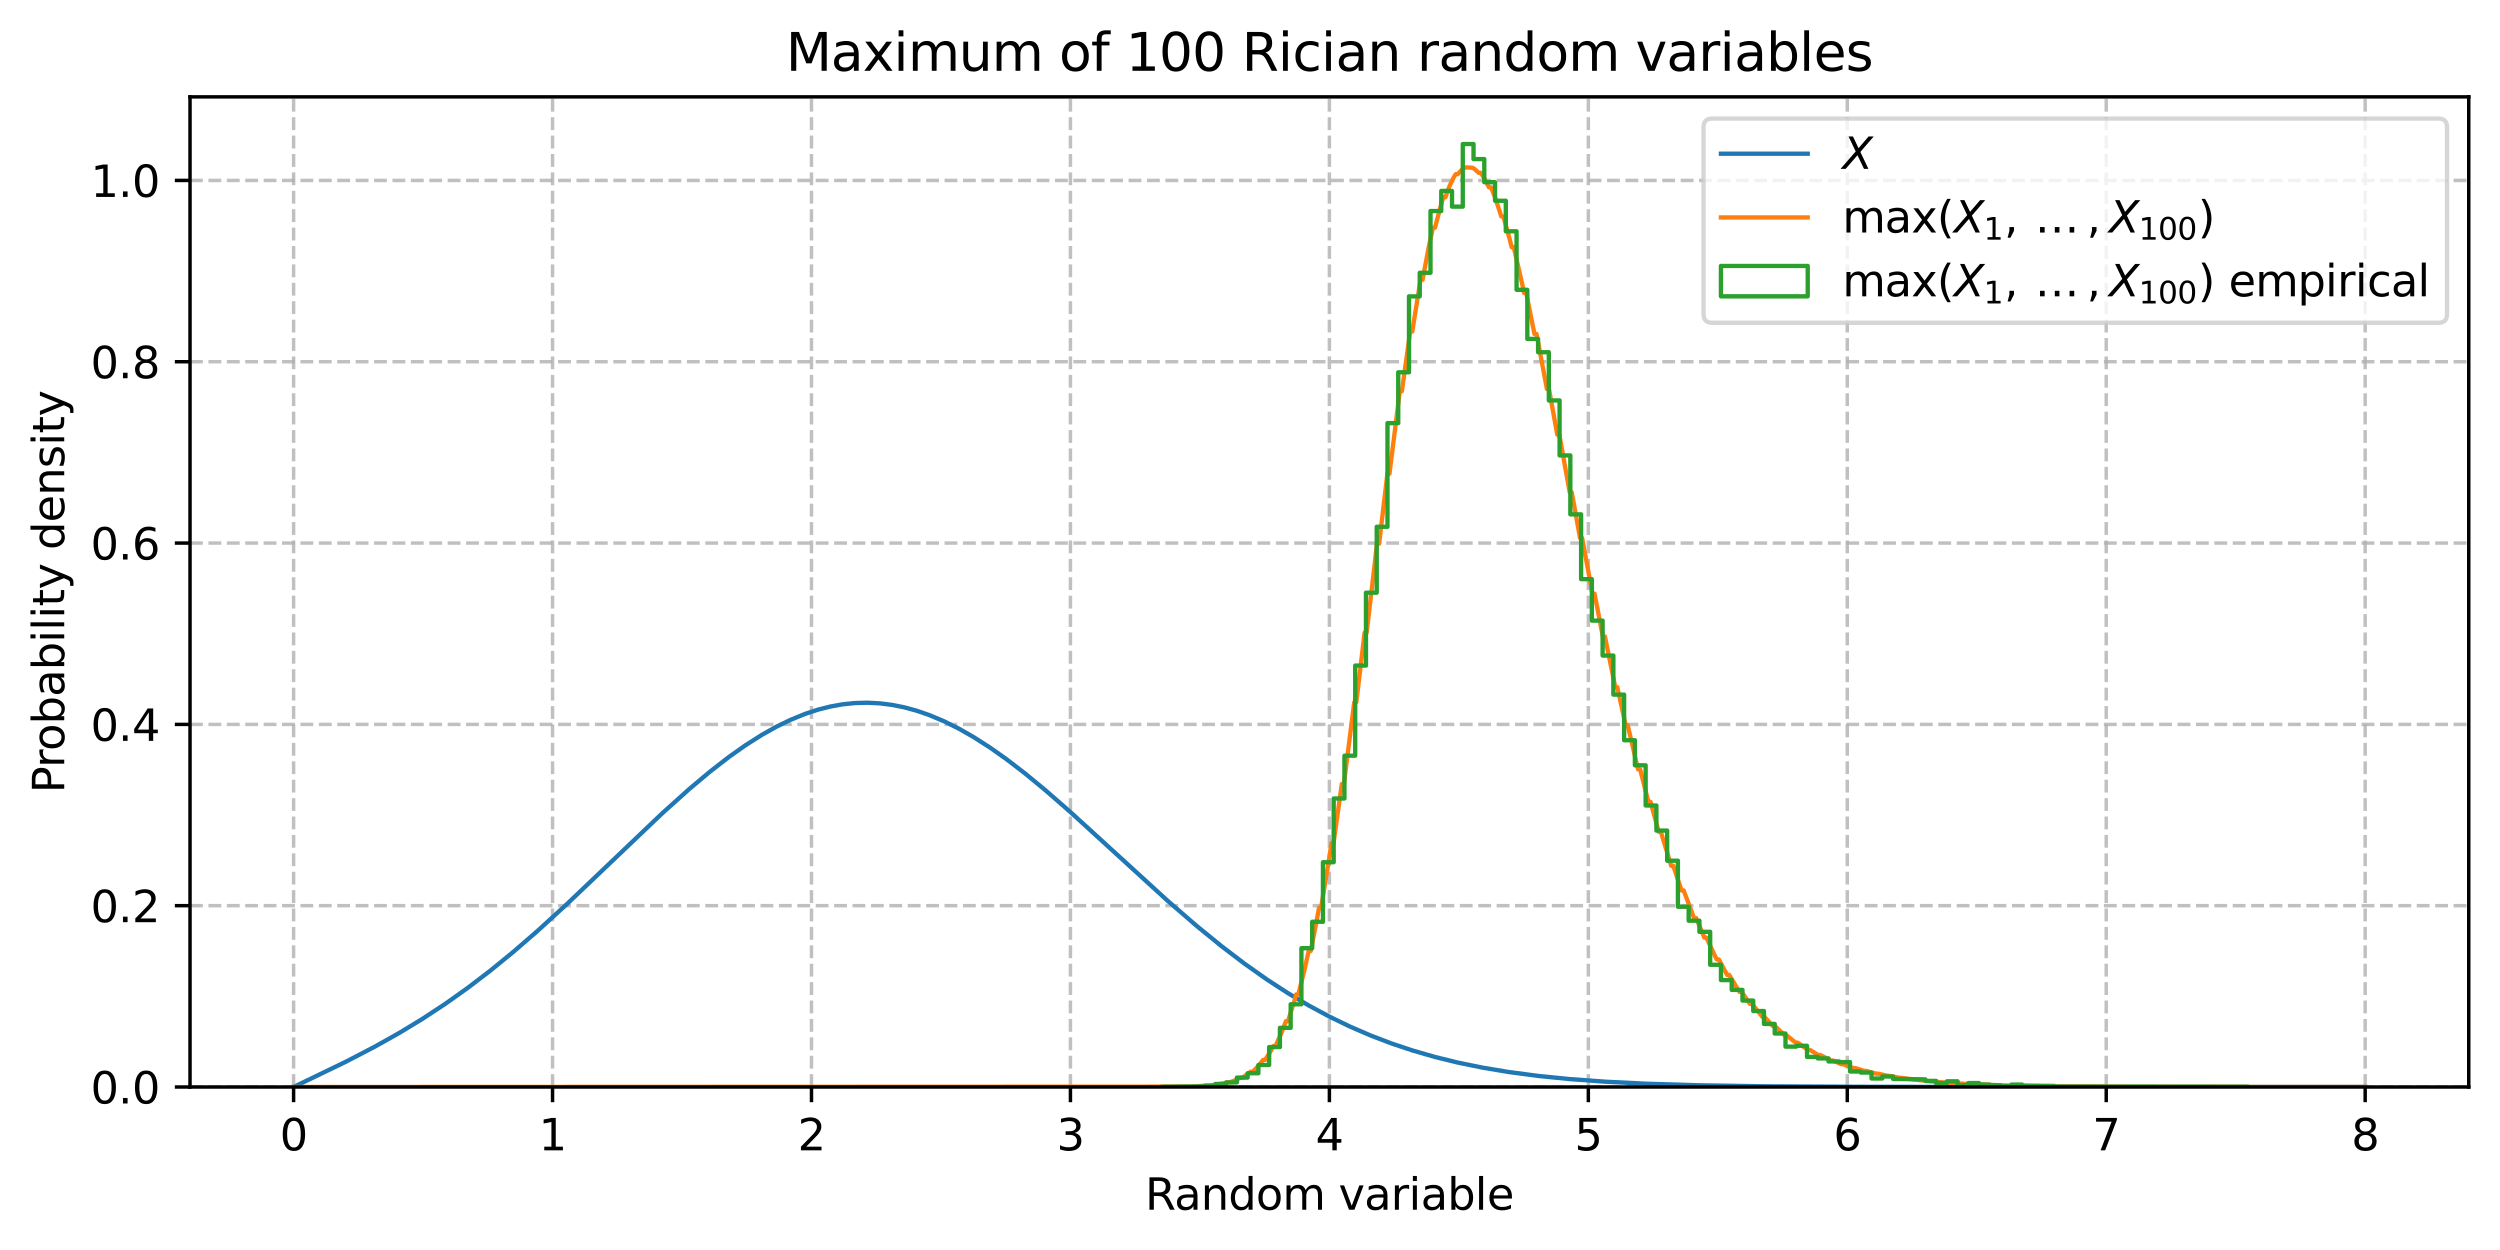 <?xml version="1.0" encoding="utf-8" standalone="no"?>
<!DOCTYPE svg PUBLIC "-//W3C//DTD SVG 1.1//EN"
  "http://www.w3.org/Graphics/SVG/1.1/DTD/svg11.dtd">
<svg xmlns:xlink="http://www.w3.org/1999/xlink" width="576pt" height="288pt" viewBox="0 0 576 288" xmlns="http://www.w3.org/2000/svg" version="1.1">
 <defs>
  <style type="text/css">*{stroke-linejoin: round; stroke-linecap: butt}</style>
 </defs>
 <g id="figure_1">
  <g id="patch_1">
   <path d="M 0 288 
L 576 288 
L 576 0 
L 0 0 
z
" style="fill: #ffffff"/>
  </g>
  <g id="axes_1">
   <g id="patch_2">
    <path d="M 43.781 250.444 
L 568.8 250.444 
L 568.8 22.318 
L 43.781 22.318 
z
" style="fill: #ffffff"/>
   </g>
   <g id="matplotlib.axis_1">
    <g id="xtick_1">
     <g id="line2d_1">
      <path d="M 67.646 250.444 
L 67.646 22.318 
" clip-path="url(#p1d62e2584b)" style="fill: none; stroke-dasharray: 2.96,1.28; stroke-dashoffset: 0; stroke: #b0b0b0; stroke-opacity: 0.8; stroke-width: 0.8"/>
     </g>
     <g id="line2d_2">
      <defs>
       <path id="m7db482b4e0" d="M 0 0 
L 0 3.5 
" style="stroke: #000000; stroke-width: 0.8"/>
      </defs>
      <g>
       <use xlink:href="#m7db482b4e0" x="67.646" y="250.444" style="stroke: #000000; stroke-width: 0.8"/>
      </g>
     </g>
     <g id="text_1">
      <!-- 0 -->
      <g transform="translate(64.464 265.042) scale(0.1 -0.1)">
       <defs>
        <path id="DejaVuSans-30" d="M 2034 4250 
Q 1547 4250 1301 3770 
Q 1056 3291 1056 2328 
Q 1056 1369 1301 889 
Q 1547 409 2034 409 
Q 2525 409 2770 889 
Q 3016 1369 3016 2328 
Q 3016 3291 2770 3770 
Q 2525 4250 2034 4250 
z
M 2034 4750 
Q 2819 4750 3233 4129 
Q 3647 3509 3647 2328 
Q 3647 1150 3233 529 
Q 2819 -91 2034 -91 
Q 1250 -91 836 529 
Q 422 1150 422 2328 
Q 422 3509 836 4129 
Q 1250 4750 2034 4750 
z
" transform="scale(0.016)"/>
       </defs>
       <use xlink:href="#DejaVuSans-30"/>
      </g>
     </g>
    </g>
    <g id="xtick_2">
     <g id="line2d_3">
      <path d="M 127.307 250.444 
L 127.307 22.318 
" clip-path="url(#p1d62e2584b)" style="fill: none; stroke-dasharray: 2.96,1.28; stroke-dashoffset: 0; stroke: #b0b0b0; stroke-opacity: 0.8; stroke-width: 0.8"/>
     </g>
     <g id="line2d_4">
      <g>
       <use xlink:href="#m7db482b4e0" x="127.307" y="250.444" style="stroke: #000000; stroke-width: 0.8"/>
      </g>
     </g>
     <g id="text_2">
      <!-- 1 -->
      <g transform="translate(124.126 265.042) scale(0.1 -0.1)">
       <defs>
        <path id="DejaVuSans-31" d="M 794 531 
L 1825 531 
L 1825 4091 
L 703 3866 
L 703 4441 
L 1819 4666 
L 2450 4666 
L 2450 531 
L 3481 531 
L 3481 0 
L 794 0 
L 794 531 
z
" transform="scale(0.016)"/>
       </defs>
       <use xlink:href="#DejaVuSans-31"/>
      </g>
     </g>
    </g>
    <g id="xtick_3">
     <g id="line2d_5">
      <path d="M 186.968 250.444 
L 186.968 22.318 
" clip-path="url(#p1d62e2584b)" style="fill: none; stroke-dasharray: 2.96,1.28; stroke-dashoffset: 0; stroke: #b0b0b0; stroke-opacity: 0.8; stroke-width: 0.8"/>
     </g>
     <g id="line2d_6">
      <g>
       <use xlink:href="#m7db482b4e0" x="186.968" y="250.444" style="stroke: #000000; stroke-width: 0.8"/>
      </g>
     </g>
     <g id="text_3">
      <!-- 2 -->
      <g transform="translate(183.787 265.042) scale(0.1 -0.1)">
       <defs>
        <path id="DejaVuSans-32" d="M 1228 531 
L 3431 531 
L 3431 0 
L 469 0 
L 469 531 
Q 828 903 1448 1529 
Q 2069 2156 2228 2338 
Q 2531 2678 2651 2914 
Q 2772 3150 2772 3378 
Q 2772 3750 2511 3984 
Q 2250 4219 1831 4219 
Q 1534 4219 1204 4116 
Q 875 4013 500 3803 
L 500 4441 
Q 881 4594 1212 4672 
Q 1544 4750 1819 4750 
Q 2544 4750 2975 4387 
Q 3406 4025 3406 3419 
Q 3406 3131 3298 2873 
Q 3191 2616 2906 2266 
Q 2828 2175 2409 1742 
Q 1991 1309 1228 531 
z
" transform="scale(0.016)"/>
       </defs>
       <use xlink:href="#DejaVuSans-32"/>
      </g>
     </g>
    </g>
    <g id="xtick_4">
     <g id="line2d_7">
      <path d="M 246.629 250.444 
L 246.629 22.318 
" clip-path="url(#p1d62e2584b)" style="fill: none; stroke-dasharray: 2.96,1.28; stroke-dashoffset: 0; stroke: #b0b0b0; stroke-opacity: 0.8; stroke-width: 0.8"/>
     </g>
     <g id="line2d_8">
      <g>
       <use xlink:href="#m7db482b4e0" x="246.629" y="250.444" style="stroke: #000000; stroke-width: 0.8"/>
      </g>
     </g>
     <g id="text_4">
      <!-- 3 -->
      <g transform="translate(243.448 265.042) scale(0.1 -0.1)">
       <defs>
        <path id="DejaVuSans-33" d="M 2597 2516 
Q 3050 2419 3304 2112 
Q 3559 1806 3559 1356 
Q 3559 666 3084 287 
Q 2609 -91 1734 -91 
Q 1441 -91 1130 -33 
Q 819 25 488 141 
L 488 750 
Q 750 597 1062 519 
Q 1375 441 1716 441 
Q 2309 441 2620 675 
Q 2931 909 2931 1356 
Q 2931 1769 2642 2001 
Q 2353 2234 1838 2234 
L 1294 2234 
L 1294 2753 
L 1863 2753 
Q 2328 2753 2575 2939 
Q 2822 3125 2822 3475 
Q 2822 3834 2567 4026 
Q 2313 4219 1838 4219 
Q 1578 4219 1281 4162 
Q 984 4106 628 3988 
L 628 4550 
Q 988 4650 1302 4700 
Q 1616 4750 1894 4750 
Q 2613 4750 3031 4423 
Q 3450 4097 3450 3541 
Q 3450 3153 3228 2886 
Q 3006 2619 2597 2516 
z
" transform="scale(0.016)"/>
       </defs>
       <use xlink:href="#DejaVuSans-33"/>
      </g>
     </g>
    </g>
    <g id="xtick_5">
     <g id="line2d_9">
      <path d="M 306.291 250.444 
L 306.291 22.318 
" clip-path="url(#p1d62e2584b)" style="fill: none; stroke-dasharray: 2.96,1.28; stroke-dashoffset: 0; stroke: #b0b0b0; stroke-opacity: 0.8; stroke-width: 0.8"/>
     </g>
     <g id="line2d_10">
      <g>
       <use xlink:href="#m7db482b4e0" x="306.291" y="250.444" style="stroke: #000000; stroke-width: 0.8"/>
      </g>
     </g>
     <g id="text_5">
      <!-- 4 -->
      <g transform="translate(303.109 265.042) scale(0.1 -0.1)">
       <defs>
        <path id="DejaVuSans-34" d="M 2419 4116 
L 825 1625 
L 2419 1625 
L 2419 4116 
z
M 2253 4666 
L 3047 4666 
L 3047 1625 
L 3713 1625 
L 3713 1100 
L 3047 1100 
L 3047 0 
L 2419 0 
L 2419 1100 
L 313 1100 
L 313 1709 
L 2253 4666 
z
" transform="scale(0.016)"/>
       </defs>
       <use xlink:href="#DejaVuSans-34"/>
      </g>
     </g>
    </g>
    <g id="xtick_6">
     <g id="line2d_11">
      <path d="M 365.952 250.444 
L 365.952 22.318 
" clip-path="url(#p1d62e2584b)" style="fill: none; stroke-dasharray: 2.96,1.28; stroke-dashoffset: 0; stroke: #b0b0b0; stroke-opacity: 0.8; stroke-width: 0.8"/>
     </g>
     <g id="line2d_12">
      <g>
       <use xlink:href="#m7db482b4e0" x="365.952" y="250.444" style="stroke: #000000; stroke-width: 0.8"/>
      </g>
     </g>
     <g id="text_6">
      <!-- 5 -->
      <g transform="translate(362.771 265.042) scale(0.1 -0.1)">
       <defs>
        <path id="DejaVuSans-35" d="M 691 4666 
L 3169 4666 
L 3169 4134 
L 1269 4134 
L 1269 2991 
Q 1406 3038 1543 3061 
Q 1681 3084 1819 3084 
Q 2600 3084 3056 2656 
Q 3513 2228 3513 1497 
Q 3513 744 3044 326 
Q 2575 -91 1722 -91 
Q 1428 -91 1123 -41 
Q 819 9 494 109 
L 494 744 
Q 775 591 1075 516 
Q 1375 441 1709 441 
Q 2250 441 2565 725 
Q 2881 1009 2881 1497 
Q 2881 1984 2565 2268 
Q 2250 2553 1709 2553 
Q 1456 2553 1204 2497 
Q 953 2441 691 2322 
L 691 4666 
z
" transform="scale(0.016)"/>
       </defs>
       <use xlink:href="#DejaVuSans-35"/>
      </g>
     </g>
    </g>
    <g id="xtick_7">
     <g id="line2d_13">
      <path d="M 425.613 250.444 
L 425.613 22.318 
" clip-path="url(#p1d62e2584b)" style="fill: none; stroke-dasharray: 2.96,1.28; stroke-dashoffset: 0; stroke: #b0b0b0; stroke-opacity: 0.8; stroke-width: 0.8"/>
     </g>
     <g id="line2d_14">
      <g>
       <use xlink:href="#m7db482b4e0" x="425.613" y="250.444" style="stroke: #000000; stroke-width: 0.8"/>
      </g>
     </g>
     <g id="text_7">
      <!-- 6 -->
      <g transform="translate(422.432 265.042) scale(0.1 -0.1)">
       <defs>
        <path id="DejaVuSans-36" d="M 2113 2584 
Q 1688 2584 1439 2293 
Q 1191 2003 1191 1497 
Q 1191 994 1439 701 
Q 1688 409 2113 409 
Q 2538 409 2786 701 
Q 3034 994 3034 1497 
Q 3034 2003 2786 2293 
Q 2538 2584 2113 2584 
z
M 3366 4563 
L 3366 3988 
Q 3128 4100 2886 4159 
Q 2644 4219 2406 4219 
Q 1781 4219 1451 3797 
Q 1122 3375 1075 2522 
Q 1259 2794 1537 2939 
Q 1816 3084 2150 3084 
Q 2853 3084 3261 2657 
Q 3669 2231 3669 1497 
Q 3669 778 3244 343 
Q 2819 -91 2113 -91 
Q 1303 -91 875 529 
Q 447 1150 447 2328 
Q 447 3434 972 4092 
Q 1497 4750 2381 4750 
Q 2619 4750 2861 4703 
Q 3103 4656 3366 4563 
z
" transform="scale(0.016)"/>
       </defs>
       <use xlink:href="#DejaVuSans-36"/>
      </g>
     </g>
    </g>
    <g id="xtick_8">
     <g id="line2d_15">
      <path d="M 485.274 250.444 
L 485.274 22.318 
" clip-path="url(#p1d62e2584b)" style="fill: none; stroke-dasharray: 2.96,1.28; stroke-dashoffset: 0; stroke: #b0b0b0; stroke-opacity: 0.8; stroke-width: 0.8"/>
     </g>
     <g id="line2d_16">
      <g>
       <use xlink:href="#m7db482b4e0" x="485.274" y="250.444" style="stroke: #000000; stroke-width: 0.8"/>
      </g>
     </g>
     <g id="text_8">
      <!-- 7 -->
      <g transform="translate(482.093 265.042) scale(0.1 -0.1)">
       <defs>
        <path id="DejaVuSans-37" d="M 525 4666 
L 3525 4666 
L 3525 4397 
L 1831 0 
L 1172 0 
L 2766 4134 
L 525 4134 
L 525 4666 
z
" transform="scale(0.016)"/>
       </defs>
       <use xlink:href="#DejaVuSans-37"/>
      </g>
     </g>
    </g>
    <g id="xtick_9">
     <g id="line2d_17">
      <path d="M 544.936 250.444 
L 544.936 22.318 
" clip-path="url(#p1d62e2584b)" style="fill: none; stroke-dasharray: 2.96,1.28; stroke-dashoffset: 0; stroke: #b0b0b0; stroke-opacity: 0.8; stroke-width: 0.8"/>
     </g>
     <g id="line2d_18">
      <g>
       <use xlink:href="#m7db482b4e0" x="544.936" y="250.444" style="stroke: #000000; stroke-width: 0.8"/>
      </g>
     </g>
     <g id="text_9">
      <!-- 8 -->
      <g transform="translate(541.754 265.042) scale(0.1 -0.1)">
       <defs>
        <path id="DejaVuSans-38" d="M 2034 2216 
Q 1584 2216 1326 1975 
Q 1069 1734 1069 1313 
Q 1069 891 1326 650 
Q 1584 409 2034 409 
Q 2484 409 2743 651 
Q 3003 894 3003 1313 
Q 3003 1734 2745 1975 
Q 2488 2216 2034 2216 
z
M 1403 2484 
Q 997 2584 770 2862 
Q 544 3141 544 3541 
Q 544 4100 942 4425 
Q 1341 4750 2034 4750 
Q 2731 4750 3128 4425 
Q 3525 4100 3525 3541 
Q 3525 3141 3298 2862 
Q 3072 2584 2669 2484 
Q 3125 2378 3379 2068 
Q 3634 1759 3634 1313 
Q 3634 634 3220 271 
Q 2806 -91 2034 -91 
Q 1263 -91 848 271 
Q 434 634 434 1313 
Q 434 1759 690 2068 
Q 947 2378 1403 2484 
z
M 1172 3481 
Q 1172 3119 1398 2916 
Q 1625 2713 2034 2713 
Q 2441 2713 2670 2916 
Q 2900 3119 2900 3481 
Q 2900 3844 2670 4047 
Q 2441 4250 2034 4250 
Q 1625 4250 1398 4047 
Q 1172 3844 1172 3481 
z
" transform="scale(0.016)"/>
       </defs>
       <use xlink:href="#DejaVuSans-38"/>
      </g>
     </g>
    </g>
    <g id="text_10">
     <!-- Random variable -->
     <g transform="translate(263.831 278.72) scale(0.1 -0.1)">
      <defs>
       <path id="DejaVuSans-52" d="M 2841 2188 
Q 3044 2119 3236 1894 
Q 3428 1669 3622 1275 
L 4263 0 
L 3584 0 
L 2988 1197 
Q 2756 1666 2539 1819 
Q 2322 1972 1947 1972 
L 1259 1972 
L 1259 0 
L 628 0 
L 628 4666 
L 2053 4666 
Q 2853 4666 3247 4331 
Q 3641 3997 3641 3322 
Q 3641 2881 3436 2590 
Q 3231 2300 2841 2188 
z
M 1259 4147 
L 1259 2491 
L 2053 2491 
Q 2509 2491 2742 2702 
Q 2975 2913 2975 3322 
Q 2975 3731 2742 3939 
Q 2509 4147 2053 4147 
L 1259 4147 
z
" transform="scale(0.016)"/>
       <path id="DejaVuSans-61" d="M 2194 1759 
Q 1497 1759 1228 1600 
Q 959 1441 959 1056 
Q 959 750 1161 570 
Q 1363 391 1709 391 
Q 2188 391 2477 730 
Q 2766 1069 2766 1631 
L 2766 1759 
L 2194 1759 
z
M 3341 1997 
L 3341 0 
L 2766 0 
L 2766 531 
Q 2569 213 2275 61 
Q 1981 -91 1556 -91 
Q 1019 -91 701 211 
Q 384 513 384 1019 
Q 384 1609 779 1909 
Q 1175 2209 1959 2209 
L 2766 2209 
L 2766 2266 
Q 2766 2663 2505 2880 
Q 2244 3097 1772 3097 
Q 1472 3097 1187 3025 
Q 903 2953 641 2809 
L 641 3341 
Q 956 3463 1253 3523 
Q 1550 3584 1831 3584 
Q 2591 3584 2966 3190 
Q 3341 2797 3341 1997 
z
" transform="scale(0.016)"/>
       <path id="DejaVuSans-6e" d="M 3513 2113 
L 3513 0 
L 2938 0 
L 2938 2094 
Q 2938 2591 2744 2837 
Q 2550 3084 2163 3084 
Q 1697 3084 1428 2787 
Q 1159 2491 1159 1978 
L 1159 0 
L 581 0 
L 581 3500 
L 1159 3500 
L 1159 2956 
Q 1366 3272 1645 3428 
Q 1925 3584 2291 3584 
Q 2894 3584 3203 3211 
Q 3513 2838 3513 2113 
z
" transform="scale(0.016)"/>
       <path id="DejaVuSans-64" d="M 2906 2969 
L 2906 4863 
L 3481 4863 
L 3481 0 
L 2906 0 
L 2906 525 
Q 2725 213 2448 61 
Q 2172 -91 1784 -91 
Q 1150 -91 751 415 
Q 353 922 353 1747 
Q 353 2572 751 3078 
Q 1150 3584 1784 3584 
Q 2172 3584 2448 3432 
Q 2725 3281 2906 2969 
z
M 947 1747 
Q 947 1113 1208 752 
Q 1469 391 1925 391 
Q 2381 391 2643 752 
Q 2906 1113 2906 1747 
Q 2906 2381 2643 2742 
Q 2381 3103 1925 3103 
Q 1469 3103 1208 2742 
Q 947 2381 947 1747 
z
" transform="scale(0.016)"/>
       <path id="DejaVuSans-6f" d="M 1959 3097 
Q 1497 3097 1228 2736 
Q 959 2375 959 1747 
Q 959 1119 1226 758 
Q 1494 397 1959 397 
Q 2419 397 2687 759 
Q 2956 1122 2956 1747 
Q 2956 2369 2687 2733 
Q 2419 3097 1959 3097 
z
M 1959 3584 
Q 2709 3584 3137 3096 
Q 3566 2609 3566 1747 
Q 3566 888 3137 398 
Q 2709 -91 1959 -91 
Q 1206 -91 779 398 
Q 353 888 353 1747 
Q 353 2609 779 3096 
Q 1206 3584 1959 3584 
z
" transform="scale(0.016)"/>
       <path id="DejaVuSans-6d" d="M 3328 2828 
Q 3544 3216 3844 3400 
Q 4144 3584 4550 3584 
Q 5097 3584 5394 3201 
Q 5691 2819 5691 2113 
L 5691 0 
L 5113 0 
L 5113 2094 
Q 5113 2597 4934 2840 
Q 4756 3084 4391 3084 
Q 3944 3084 3684 2787 
Q 3425 2491 3425 1978 
L 3425 0 
L 2847 0 
L 2847 2094 
Q 2847 2600 2669 2842 
Q 2491 3084 2119 3084 
Q 1678 3084 1418 2786 
Q 1159 2488 1159 1978 
L 1159 0 
L 581 0 
L 581 3500 
L 1159 3500 
L 1159 2956 
Q 1356 3278 1631 3431 
Q 1906 3584 2284 3584 
Q 2666 3584 2933 3390 
Q 3200 3197 3328 2828 
z
" transform="scale(0.016)"/>
       <path id="DejaVuSans-20" transform="scale(0.016)"/>
       <path id="DejaVuSans-76" d="M 191 3500 
L 800 3500 
L 1894 563 
L 2988 3500 
L 3597 3500 
L 2284 0 
L 1503 0 
L 191 3500 
z
" transform="scale(0.016)"/>
       <path id="DejaVuSans-72" d="M 2631 2963 
Q 2534 3019 2420 3045 
Q 2306 3072 2169 3072 
Q 1681 3072 1420 2755 
Q 1159 2438 1159 1844 
L 1159 0 
L 581 0 
L 581 3500 
L 1159 3500 
L 1159 2956 
Q 1341 3275 1631 3429 
Q 1922 3584 2338 3584 
Q 2397 3584 2469 3576 
Q 2541 3569 2628 3553 
L 2631 2963 
z
" transform="scale(0.016)"/>
       <path id="DejaVuSans-69" d="M 603 3500 
L 1178 3500 
L 1178 0 
L 603 0 
L 603 3500 
z
M 603 4863 
L 1178 4863 
L 1178 4134 
L 603 4134 
L 603 4863 
z
" transform="scale(0.016)"/>
       <path id="DejaVuSans-62" d="M 3116 1747 
Q 3116 2381 2855 2742 
Q 2594 3103 2138 3103 
Q 1681 3103 1420 2742 
Q 1159 2381 1159 1747 
Q 1159 1113 1420 752 
Q 1681 391 2138 391 
Q 2594 391 2855 752 
Q 3116 1113 3116 1747 
z
M 1159 2969 
Q 1341 3281 1617 3432 
Q 1894 3584 2278 3584 
Q 2916 3584 3314 3078 
Q 3713 2572 3713 1747 
Q 3713 922 3314 415 
Q 2916 -91 2278 -91 
Q 1894 -91 1617 61 
Q 1341 213 1159 525 
L 1159 0 
L 581 0 
L 581 4863 
L 1159 4863 
L 1159 2969 
z
" transform="scale(0.016)"/>
       <path id="DejaVuSans-6c" d="M 603 4863 
L 1178 4863 
L 1178 0 
L 603 0 
L 603 4863 
z
" transform="scale(0.016)"/>
       <path id="DejaVuSans-65" d="M 3597 1894 
L 3597 1613 
L 953 1613 
Q 991 1019 1311 708 
Q 1631 397 2203 397 
Q 2534 397 2845 478 
Q 3156 559 3463 722 
L 3463 178 
Q 3153 47 2828 -22 
Q 2503 -91 2169 -91 
Q 1331 -91 842 396 
Q 353 884 353 1716 
Q 353 2575 817 3079 
Q 1281 3584 2069 3584 
Q 2775 3584 3186 3129 
Q 3597 2675 3597 1894 
z
M 3022 2063 
Q 3016 2534 2758 2815 
Q 2500 3097 2075 3097 
Q 1594 3097 1305 2825 
Q 1016 2553 972 2059 
L 3022 2063 
z
" transform="scale(0.016)"/>
      </defs>
      <use xlink:href="#DejaVuSans-52"/>
      <use xlink:href="#DejaVuSans-61" transform="translate(67.232 0)"/>
      <use xlink:href="#DejaVuSans-6e" transform="translate(128.512 0)"/>
      <use xlink:href="#DejaVuSans-64" transform="translate(191.891 0)"/>
      <use xlink:href="#DejaVuSans-6f" transform="translate(255.367 0)"/>
      <use xlink:href="#DejaVuSans-6d" transform="translate(316.549 0)"/>
      <use xlink:href="#DejaVuSans-20" transform="translate(413.961 0)"/>
      <use xlink:href="#DejaVuSans-76" transform="translate(445.748 0)"/>
      <use xlink:href="#DejaVuSans-61" transform="translate(504.928 0)"/>
      <use xlink:href="#DejaVuSans-72" transform="translate(566.207 0)"/>
      <use xlink:href="#DejaVuSans-69" transform="translate(607.32 0)"/>
      <use xlink:href="#DejaVuSans-61" transform="translate(635.104 0)"/>
      <use xlink:href="#DejaVuSans-62" transform="translate(696.383 0)"/>
      <use xlink:href="#DejaVuSans-6c" transform="translate(759.859 0)"/>
      <use xlink:href="#DejaVuSans-65" transform="translate(787.643 0)"/>
     </g>
    </g>
   </g>
   <g id="matplotlib.axis_2">
    <g id="ytick_1">
     <g id="line2d_19">
      <path d="M 43.781 250.444 
L 568.8 250.444 
" clip-path="url(#p1d62e2584b)" style="fill: none; stroke-dasharray: 2.96,1.28; stroke-dashoffset: 0; stroke: #b0b0b0; stroke-opacity: 0.8; stroke-width: 0.8"/>
     </g>
     <g id="line2d_20">
      <defs>
       <path id="mbef37e5996" d="M 0 0 
L -3.5 0 
" style="stroke: #000000; stroke-width: 0.8"/>
      </defs>
      <g>
       <use xlink:href="#mbef37e5996" x="43.781" y="250.444" style="stroke: #000000; stroke-width: 0.8"/>
      </g>
     </g>
     <g id="text_11">
      <!-- 0.0 -->
      <g transform="translate(20.878 254.243) scale(0.1 -0.1)">
       <defs>
        <path id="DejaVuSans-2e" d="M 684 794 
L 1344 794 
L 1344 0 
L 684 0 
L 684 794 
z
" transform="scale(0.016)"/>
       </defs>
       <use xlink:href="#DejaVuSans-30"/>
       <use xlink:href="#DejaVuSans-2e" transform="translate(63.623 0)"/>
       <use xlink:href="#DejaVuSans-30" transform="translate(95.41 0)"/>
      </g>
     </g>
    </g>
    <g id="ytick_2">
     <g id="line2d_21">
      <path d="M 43.781 208.669 
L 568.8 208.669 
" clip-path="url(#p1d62e2584b)" style="fill: none; stroke-dasharray: 2.96,1.28; stroke-dashoffset: 0; stroke: #b0b0b0; stroke-opacity: 0.8; stroke-width: 0.8"/>
     </g>
     <g id="line2d_22">
      <g>
       <use xlink:href="#mbef37e5996" x="43.781" y="208.669" style="stroke: #000000; stroke-width: 0.8"/>
      </g>
     </g>
     <g id="text_12">
      <!-- 0.2 -->
      <g transform="translate(20.878 212.469) scale(0.1 -0.1)">
       <use xlink:href="#DejaVuSans-30"/>
       <use xlink:href="#DejaVuSans-2e" transform="translate(63.623 0)"/>
       <use xlink:href="#DejaVuSans-32" transform="translate(95.41 0)"/>
      </g>
     </g>
    </g>
    <g id="ytick_3">
     <g id="line2d_23">
      <path d="M 43.781 166.895 
L 568.8 166.895 
" clip-path="url(#p1d62e2584b)" style="fill: none; stroke-dasharray: 2.96,1.28; stroke-dashoffset: 0; stroke: #b0b0b0; stroke-opacity: 0.8; stroke-width: 0.8"/>
     </g>
     <g id="line2d_24">
      <g>
       <use xlink:href="#mbef37e5996" x="43.781" y="166.895" style="stroke: #000000; stroke-width: 0.8"/>
      </g>
     </g>
     <g id="text_13">
      <!-- 0.4 -->
      <g transform="translate(20.878 170.694) scale(0.1 -0.1)">
       <use xlink:href="#DejaVuSans-30"/>
       <use xlink:href="#DejaVuSans-2e" transform="translate(63.623 0)"/>
       <use xlink:href="#DejaVuSans-34" transform="translate(95.41 0)"/>
      </g>
     </g>
    </g>
    <g id="ytick_4">
     <g id="line2d_25">
      <path d="M 43.781 125.121 
L 568.8 125.121 
" clip-path="url(#p1d62e2584b)" style="fill: none; stroke-dasharray: 2.96,1.28; stroke-dashoffset: 0; stroke: #b0b0b0; stroke-opacity: 0.8; stroke-width: 0.8"/>
     </g>
     <g id="line2d_26">
      <g>
       <use xlink:href="#mbef37e5996" x="43.781" y="125.121" style="stroke: #000000; stroke-width: 0.8"/>
      </g>
     </g>
     <g id="text_14">
      <!-- 0.6 -->
      <g transform="translate(20.878 128.92) scale(0.1 -0.1)">
       <use xlink:href="#DejaVuSans-30"/>
       <use xlink:href="#DejaVuSans-2e" transform="translate(63.623 0)"/>
       <use xlink:href="#DejaVuSans-36" transform="translate(95.41 0)"/>
      </g>
     </g>
    </g>
    <g id="ytick_5">
     <g id="line2d_27">
      <path d="M 43.781 83.346 
L 568.8 83.346 
" clip-path="url(#p1d62e2584b)" style="fill: none; stroke-dasharray: 2.96,1.28; stroke-dashoffset: 0; stroke: #b0b0b0; stroke-opacity: 0.8; stroke-width: 0.8"/>
     </g>
     <g id="line2d_28">
      <g>
       <use xlink:href="#mbef37e5996" x="43.781" y="83.346" style="stroke: #000000; stroke-width: 0.8"/>
      </g>
     </g>
     <g id="text_15">
      <!-- 0.8 -->
      <g transform="translate(20.878 87.146) scale(0.1 -0.1)">
       <use xlink:href="#DejaVuSans-30"/>
       <use xlink:href="#DejaVuSans-2e" transform="translate(63.623 0)"/>
       <use xlink:href="#DejaVuSans-38" transform="translate(95.41 0)"/>
      </g>
     </g>
    </g>
    <g id="ytick_6">
     <g id="line2d_29">
      <path d="M 43.781 41.572 
L 568.8 41.572 
" clip-path="url(#p1d62e2584b)" style="fill: none; stroke-dasharray: 2.96,1.28; stroke-dashoffset: 0; stroke: #b0b0b0; stroke-opacity: 0.8; stroke-width: 0.8"/>
     </g>
     <g id="line2d_30">
      <g>
       <use xlink:href="#mbef37e5996" x="43.781" y="41.572" style="stroke: #000000; stroke-width: 0.8"/>
      </g>
     </g>
     <g id="text_16">
      <!-- 1.0 -->
      <g transform="translate(20.878 45.371) scale(0.1 -0.1)">
       <use xlink:href="#DejaVuSans-31"/>
       <use xlink:href="#DejaVuSans-2e" transform="translate(63.623 0)"/>
       <use xlink:href="#DejaVuSans-30" transform="translate(95.41 0)"/>
      </g>
     </g>
    </g>
    <g id="text_17">
     <!-- Probability density -->
     <g transform="translate(14.798 182.732) rotate(-90) scale(0.1 -0.1)">
      <defs>
       <path id="DejaVuSans-50" d="M 1259 4147 
L 1259 2394 
L 2053 2394 
Q 2494 2394 2734 2622 
Q 2975 2850 2975 3272 
Q 2975 3691 2734 3919 
Q 2494 4147 2053 4147 
L 1259 4147 
z
M 628 4666 
L 2053 4666 
Q 2838 4666 3239 4311 
Q 3641 3956 3641 3272 
Q 3641 2581 3239 2228 
Q 2838 1875 2053 1875 
L 1259 1875 
L 1259 0 
L 628 0 
L 628 4666 
z
" transform="scale(0.016)"/>
       <path id="DejaVuSans-74" d="M 1172 4494 
L 1172 3500 
L 2356 3500 
L 2356 3053 
L 1172 3053 
L 1172 1153 
Q 1172 725 1289 603 
Q 1406 481 1766 481 
L 2356 481 
L 2356 0 
L 1766 0 
Q 1100 0 847 248 
Q 594 497 594 1153 
L 594 3053 
L 172 3053 
L 172 3500 
L 594 3500 
L 594 4494 
L 1172 4494 
z
" transform="scale(0.016)"/>
       <path id="DejaVuSans-79" d="M 2059 -325 
Q 1816 -950 1584 -1140 
Q 1353 -1331 966 -1331 
L 506 -1331 
L 506 -850 
L 844 -850 
Q 1081 -850 1212 -737 
Q 1344 -625 1503 -206 
L 1606 56 
L 191 3500 
L 800 3500 
L 1894 763 
L 2988 3500 
L 3597 3500 
L 2059 -325 
z
" transform="scale(0.016)"/>
       <path id="DejaVuSans-73" d="M 2834 3397 
L 2834 2853 
Q 2591 2978 2328 3040 
Q 2066 3103 1784 3103 
Q 1356 3103 1142 2972 
Q 928 2841 928 2578 
Q 928 2378 1081 2264 
Q 1234 2150 1697 2047 
L 1894 2003 
Q 2506 1872 2764 1633 
Q 3022 1394 3022 966 
Q 3022 478 2636 193 
Q 2250 -91 1575 -91 
Q 1294 -91 989 -36 
Q 684 19 347 128 
L 347 722 
Q 666 556 975 473 
Q 1284 391 1588 391 
Q 1994 391 2212 530 
Q 2431 669 2431 922 
Q 2431 1156 2273 1281 
Q 2116 1406 1581 1522 
L 1381 1569 
Q 847 1681 609 1914 
Q 372 2147 372 2553 
Q 372 3047 722 3315 
Q 1072 3584 1716 3584 
Q 2034 3584 2315 3537 
Q 2597 3491 2834 3397 
z
" transform="scale(0.016)"/>
      </defs>
      <use xlink:href="#DejaVuSans-50"/>
      <use xlink:href="#DejaVuSans-72" transform="translate(58.553 0)"/>
      <use xlink:href="#DejaVuSans-6f" transform="translate(97.416 0)"/>
      <use xlink:href="#DejaVuSans-62" transform="translate(158.598 0)"/>
      <use xlink:href="#DejaVuSans-61" transform="translate(222.074 0)"/>
      <use xlink:href="#DejaVuSans-62" transform="translate(283.354 0)"/>
      <use xlink:href="#DejaVuSans-69" transform="translate(346.83 0)"/>
      <use xlink:href="#DejaVuSans-6c" transform="translate(374.613 0)"/>
      <use xlink:href="#DejaVuSans-69" transform="translate(402.396 0)"/>
      <use xlink:href="#DejaVuSans-74" transform="translate(430.18 0)"/>
      <use xlink:href="#DejaVuSans-79" transform="translate(469.389 0)"/>
      <use xlink:href="#DejaVuSans-20" transform="translate(528.568 0)"/>
      <use xlink:href="#DejaVuSans-64" transform="translate(560.355 0)"/>
      <use xlink:href="#DejaVuSans-65" transform="translate(623.832 0)"/>
      <use xlink:href="#DejaVuSans-6e" transform="translate(685.355 0)"/>
      <use xlink:href="#DejaVuSans-73" transform="translate(748.734 0)"/>
      <use xlink:href="#DejaVuSans-69" transform="translate(800.834 0)"/>
      <use xlink:href="#DejaVuSans-74" transform="translate(828.617 0)"/>
      <use xlink:href="#DejaVuSans-79" transform="translate(867.826 0)"/>
     </g>
    </g>
   </g>
   <g id="line2d_31">
    <path d="M 67.646 250.444 
L 79.578 244.678 
L 86.26 241.205 
L 91.988 237.99 
L 97.238 234.803 
L 102.488 231.356 
L 107.738 227.63 
L 112.988 223.621 
L 118.238 219.337 
L 123.966 214.375 
L 130.648 208.271 
L 139.716 199.637 
L 152.603 187.365 
L 158.808 181.79 
L 163.581 177.784 
L 167.877 174.453 
L 171.695 171.749 
L 175.513 169.322 
L 178.854 167.448 
L 182.195 165.824 
L 185.536 164.467 
L 188.4 163.525 
L 191.264 162.794 
L 194.128 162.278 
L 196.991 161.982 
L 199.855 161.906 
L 202.719 162.051 
L 205.582 162.415 
L 208.446 162.994 
L 211.31 163.784 
L 214.174 164.779 
L 217.515 166.188 
L 220.856 167.851 
L 224.197 169.75 
L 228.015 172.187 
L 231.833 174.879 
L 236.129 178.172 
L 240.902 182.103 
L 246.629 187.104 
L 255.221 194.942 
L 269.062 207.58 
L 275.744 213.357 
L 281.472 218.023 
L 286.722 222.021 
L 291.972 225.725 
L 296.745 228.823 
L 301.518 231.656 
L 306.291 234.226 
L 311.064 236.536 
L 315.836 238.595 
L 320.609 240.415 
L 325.382 242.011 
L 330.632 243.528 
L 335.883 244.817 
L 341.61 245.991 
L 347.815 247.024 
L 354.497 247.902 
L 361.656 248.621 
L 369.77 249.215 
L 379.316 249.689 
L 391.248 250.048 
L 406.999 250.286 
L 431.818 250.411 
L 498.161 250.444 
L 544.936 250.444 
L 544.936 250.444 
" clip-path="url(#p1d62e2584b)" style="fill: none; stroke: #1f77b4; stroke-linecap: square"/>
   </g>
   <g id="line2d_32">
    <path d="M 67.646 250.444 
L 274.312 250.349 
L 279.085 250.067 
L 282.426 249.501 
L 282.903 249.356 
L 283.381 249.356 
L 284.813 248.797 
L 285.767 248.3 
L 286.244 248.3 
L 287.676 247.317 
L 288.154 246.915 
L 288.631 246.915 
L 290.063 245.443 
L 291.017 244.206 
L 291.495 244.206 
L 292.927 241.896 
L 293.404 240.991 
L 293.881 240.991 
L 295.313 237.818 
L 296.268 235.287 
L 296.745 235.287 
L 298.177 230.802 
L 298.654 229.111 
L 299.131 229.111 
L 300.563 223.423 
L 301.518 219.098 
L 301.995 219.098 
L 303.427 211.793 
L 303.904 209.139 
L 304.381 209.139 
L 306.291 197.457 
L 306.768 194.279 
L 307.245 194.279 
L 309.154 180.629 
L 309.632 180.629 
L 312.018 161.794 
L 312.495 161.794 
L 314.405 145.765 
L 314.882 145.765 
L 317.268 125.278 
L 317.746 125.278 
L 319.655 109.144 
L 320.132 109.144 
L 322.518 90.126 
L 322.996 90.126 
L 324.905 76.405 
L 325.382 76.405 
L 327.291 64.448 
L 327.769 64.448 
L 329.201 56.83 
L 330.155 52.45 
L 330.632 52.45 
L 332.064 46.981 
L 332.542 45.457 
L 333.019 45.457 
L 333.973 42.867 
L 334.928 40.885 
L 335.405 40.122 
L 335.883 40.122 
L 336.837 39.045 
L 337.314 38.728 
L 337.792 38.558 
L 339.224 38.645 
L 339.701 38.897 
L 340.655 39.806 
L 341.133 39.806 
L 342.087 41.233 
L 343.042 43.148 
L 343.519 43.148 
L 344.474 45.521 
L 345.906 49.869 
L 346.383 49.869 
L 347.815 55.06 
L 348.292 56.958 
L 348.769 56.958 
L 350.679 65.27 
L 351.156 67.506 
L 351.633 67.506 
L 353.542 76.958 
L 354.02 76.958 
L 356.406 89.616 
L 356.883 89.616 
L 358.793 100.13 
L 359.27 100.13 
L 361.656 113.421 
L 362.134 113.421 
L 364.043 123.962 
L 364.52 123.962 
L 366.906 136.794 
L 367.384 136.794 
L 369.293 146.65 
L 369.77 146.65 
L 372.157 158.326 
L 372.634 158.326 
L 374.543 167.085 
L 375.02 167.085 
L 377.407 177.25 
L 377.884 177.25 
L 379.793 184.737 
L 380.271 184.737 
L 382.18 191.647 
L 382.657 191.647 
L 385.043 199.49 
L 385.521 199.49 
L 387.43 205.151 
L 387.907 205.151 
L 390.294 211.498 
L 390.771 211.498 
L 392.68 216.029 
L 393.157 216.029 
L 395.067 220.107 
L 395.544 221.059 
L 396.021 221.059 
L 397.93 224.616 
L 398.408 224.616 
L 400.317 227.793 
L 400.794 228.531 
L 401.271 228.531 
L 403.18 231.278 
L 403.658 231.278 
L 406.044 234.279 
L 406.521 234.279 
L 408.431 236.37 
L 408.908 236.37 
L 411.294 238.639 
L 411.772 238.639 
L 413.681 240.209 
L 414.158 240.209 
L 416.545 241.904 
L 417.022 241.904 
L 418.931 243.07 
L 419.408 243.07 
L 421.795 244.322 
L 422.272 244.322 
L 424.181 245.179 
L 424.658 245.179 
L 427.045 246.093 
L 427.522 246.093 
L 429.431 246.716 
L 429.909 246.716 
L 432.295 247.378 
L 432.772 247.378 
L 434.682 247.827 
L 435.636 247.929 
L 437.545 248.302 
L 438.5 248.386 
L 441.364 248.765 
L 444.705 249.132 
L 447.568 249.379 
L 449 249.465 
L 452.819 249.717 
L 454.728 249.805 
L 460.933 250.049 
L 465.228 250.155 
L 475.251 250.311 
L 491.479 250.409 
L 532.526 250.443 
L 544.936 250.443 
L 544.936 250.443 
" clip-path="url(#p1d62e2584b)" style="fill: none; stroke: #ff7f0e; stroke-linecap: square"/>
   </g>
   <g id="patch_3">
    <path d="M 267.628 250.444 
L 267.628 250.393 
L 277.542 250.293 
L 277.542 250.142 
L 280.02 250.142 
L 280.02 249.74 
L 282.498 249.74 
L 282.498 249.388 
L 284.977 249.388 
L 284.977 248.282 
L 287.455 248.282 
L 287.455 247.276 
L 289.934 247.276 
L 289.934 245.365 
L 292.412 245.365 
L 292.412 241.242 
L 294.89 241.242 
L 294.89 236.818 
L 297.369 236.818 
L 297.369 231.387 
L 299.847 231.387 
L 299.847 218.465 
L 302.326 218.465 
L 302.326 212.381 
L 304.804 212.381 
L 304.804 198.655 
L 307.282 198.655 
L 307.282 183.973 
L 309.761 183.973 
L 309.761 174.118 
L 312.239 174.118 
L 312.239 153.352 
L 314.718 153.352 
L 314.718 136.558 
L 317.196 136.558 
L 317.196 121.373 
L 319.674 121.373 
L 319.674 97.49 
L 322.153 97.49 
L 322.153 85.775 
L 324.631 85.775 
L 324.631 68.277 
L 327.109 68.277 
L 327.109 62.847 
L 329.588 62.847 
L 329.588 48.617 
L 332.066 48.617 
L 332.066 43.992 
L 334.545 43.992 
L 334.545 47.612 
L 337.023 47.612 
L 337.023 33.181 
L 339.501 33.181 
L 339.501 36.651 
L 341.98 36.651 
L 341.98 41.98 
L 344.458 41.98 
L 344.458 46.254 
L 346.937 46.254 
L 346.937 53.293 
L 349.415 53.293 
L 349.415 66.769 
L 351.893 66.769 
L 351.893 78.082 
L 354.372 78.082 
L 354.372 81.149 
L 356.85 81.149 
L 356.85 92.261 
L 359.329 92.261 
L 359.329 104.932 
L 361.807 104.932 
L 361.807 118.507 
L 364.285 118.507 
L 364.285 133.441 
L 366.764 133.441 
L 366.764 142.994 
L 369.242 142.994 
L 369.242 151.039 
L 371.721 151.039 
L 371.721 160.039 
L 374.199 160.039 
L 374.199 170.548 
L 376.677 170.548 
L 376.677 176.33 
L 379.156 176.33 
L 379.156 185.582 
L 381.634 185.582 
L 381.634 191.364 
L 384.113 191.364 
L 384.113 198.303 
L 386.591 198.303 
L 386.591 208.912 
L 389.069 208.912 
L 389.069 212.13 
L 391.548 212.13 
L 391.548 214.694 
L 394.026 214.694 
L 394.026 222.287 
L 396.505 222.287 
L 396.505 225.806 
L 398.983 225.806 
L 398.983 228.069 
L 401.461 228.069 
L 401.461 230.533 
L 403.94 230.533 
L 403.94 232.946 
L 406.418 232.946 
L 406.418 235.913 
L 408.897 235.913 
L 408.897 238.125 
L 411.375 238.125 
L 411.375 241.142 
L 413.853 241.142 
L 413.853 240.941 
L 416.332 240.941 
L 416.332 243.505 
L 418.81 243.505 
L 418.81 243.857 
L 421.289 243.857 
L 421.289 244.561 
L 423.767 244.561 
L 423.767 244.712 
L 426.245 244.712 
L 426.245 246.874 
L 428.724 246.874 
L 428.724 247.125 
L 431.202 247.125 
L 431.202 248.483 
L 433.681 248.483 
L 433.681 248.03 
L 436.159 248.03 
L 436.159 248.583 
L 443.594 248.684 
L 443.594 249.036 
L 446.073 249.036 
L 446.073 249.539 
L 448.551 249.539 
L 448.551 249.136 
L 451.029 249.136 
L 451.029 250.042 
L 453.508 250.042 
L 453.508 249.539 
L 455.986 249.539 
L 455.986 249.891 
L 458.465 249.891 
L 458.465 250.042 
L 460.943 250.042 
L 460.943 250.243 
L 463.421 250.243 
L 463.421 249.891 
L 465.9 249.891 
L 465.9 250.142 
L 473.335 250.192 
L 473.335 250.343 
L 517.946 250.393 
L 517.946 250.444 
" clip-path="url(#p1d62e2584b)" style="fill: none; stroke: #2ca02c; stroke-linejoin: miter"/>
   </g>
   <g id="patch_4">
    <path d="M 43.781 250.444 
L 43.781 22.318 
" style="fill: none; stroke: #000000; stroke-width: 0.8; stroke-linejoin: miter; stroke-linecap: square"/>
   </g>
   <g id="patch_5">
    <path d="M 568.8 250.444 
L 568.8 22.318 
" style="fill: none; stroke: #000000; stroke-width: 0.8; stroke-linejoin: miter; stroke-linecap: square"/>
   </g>
   <g id="patch_6">
    <path d="M 43.781 250.444 
L 568.8 250.444 
" style="fill: none; stroke: #000000; stroke-width: 0.8; stroke-linejoin: miter; stroke-linecap: square"/>
   </g>
   <g id="patch_7">
    <path d="M 43.781 22.318 
L 568.8 22.318 
" style="fill: none; stroke: #000000; stroke-width: 0.8; stroke-linejoin: miter; stroke-linecap: square"/>
   </g>
   <g id="text_18">
    <!-- Maximum of 100 Rician random variables -->
    <g transform="translate(181.073 16.318) scale(0.12 -0.12)">
     <defs>
      <path id="DejaVuSans-4d" d="M 628 4666 
L 1569 4666 
L 2759 1491 
L 3956 4666 
L 4897 4666 
L 4897 0 
L 4281 0 
L 4281 4097 
L 3078 897 
L 2444 897 
L 1241 4097 
L 1241 0 
L 628 0 
L 628 4666 
z
" transform="scale(0.016)"/>
      <path id="DejaVuSans-78" d="M 3513 3500 
L 2247 1797 
L 3578 0 
L 2900 0 
L 1881 1375 
L 863 0 
L 184 0 
L 1544 1831 
L 300 3500 
L 978 3500 
L 1906 2253 
L 2834 3500 
L 3513 3500 
z
" transform="scale(0.016)"/>
      <path id="DejaVuSans-75" d="M 544 1381 
L 544 3500 
L 1119 3500 
L 1119 1403 
Q 1119 906 1312 657 
Q 1506 409 1894 409 
Q 2359 409 2629 706 
Q 2900 1003 2900 1516 
L 2900 3500 
L 3475 3500 
L 3475 0 
L 2900 0 
L 2900 538 
Q 2691 219 2414 64 
Q 2138 -91 1772 -91 
Q 1169 -91 856 284 
Q 544 659 544 1381 
z
M 1991 3584 
L 1991 3584 
z
" transform="scale(0.016)"/>
      <path id="DejaVuSans-66" d="M 2375 4863 
L 2375 4384 
L 1825 4384 
Q 1516 4384 1395 4259 
Q 1275 4134 1275 3809 
L 1275 3500 
L 2222 3500 
L 2222 3053 
L 1275 3053 
L 1275 0 
L 697 0 
L 697 3053 
L 147 3053 
L 147 3500 
L 697 3500 
L 697 3744 
Q 697 4328 969 4595 
Q 1241 4863 1831 4863 
L 2375 4863 
z
" transform="scale(0.016)"/>
      <path id="DejaVuSans-63" d="M 3122 3366 
L 3122 2828 
Q 2878 2963 2633 3030 
Q 2388 3097 2138 3097 
Q 1578 3097 1268 2742 
Q 959 2388 959 1747 
Q 959 1106 1268 751 
Q 1578 397 2138 397 
Q 2388 397 2633 464 
Q 2878 531 3122 666 
L 3122 134 
Q 2881 22 2623 -34 
Q 2366 -91 2075 -91 
Q 1284 -91 818 406 
Q 353 903 353 1747 
Q 353 2603 823 3093 
Q 1294 3584 2113 3584 
Q 2378 3584 2631 3529 
Q 2884 3475 3122 3366 
z
" transform="scale(0.016)"/>
     </defs>
     <use xlink:href="#DejaVuSans-4d"/>
     <use xlink:href="#DejaVuSans-61" transform="translate(86.279 0)"/>
     <use xlink:href="#DejaVuSans-78" transform="translate(147.559 0)"/>
     <use xlink:href="#DejaVuSans-69" transform="translate(206.738 0)"/>
     <use xlink:href="#DejaVuSans-6d" transform="translate(234.521 0)"/>
     <use xlink:href="#DejaVuSans-75" transform="translate(331.934 0)"/>
     <use xlink:href="#DejaVuSans-6d" transform="translate(395.312 0)"/>
     <use xlink:href="#DejaVuSans-20" transform="translate(492.725 0)"/>
     <use xlink:href="#DejaVuSans-6f" transform="translate(524.512 0)"/>
     <use xlink:href="#DejaVuSans-66" transform="translate(585.693 0)"/>
     <use xlink:href="#DejaVuSans-20" transform="translate(620.898 0)"/>
     <use xlink:href="#DejaVuSans-31" transform="translate(652.686 0)"/>
     <use xlink:href="#DejaVuSans-30" transform="translate(716.309 0)"/>
     <use xlink:href="#DejaVuSans-30" transform="translate(779.932 0)"/>
     <use xlink:href="#DejaVuSans-20" transform="translate(843.555 0)"/>
     <use xlink:href="#DejaVuSans-52" transform="translate(875.342 0)"/>
     <use xlink:href="#DejaVuSans-69" transform="translate(944.824 0)"/>
     <use xlink:href="#DejaVuSans-63" transform="translate(972.607 0)"/>
     <use xlink:href="#DejaVuSans-69" transform="translate(1027.588 0)"/>
     <use xlink:href="#DejaVuSans-61" transform="translate(1055.371 0)"/>
     <use xlink:href="#DejaVuSans-6e" transform="translate(1116.65 0)"/>
     <use xlink:href="#DejaVuSans-20" transform="translate(1180.029 0)"/>
     <use xlink:href="#DejaVuSans-72" transform="translate(1211.816 0)"/>
     <use xlink:href="#DejaVuSans-61" transform="translate(1252.93 0)"/>
     <use xlink:href="#DejaVuSans-6e" transform="translate(1314.209 0)"/>
     <use xlink:href="#DejaVuSans-64" transform="translate(1377.588 0)"/>
     <use xlink:href="#DejaVuSans-6f" transform="translate(1441.064 0)"/>
     <use xlink:href="#DejaVuSans-6d" transform="translate(1502.246 0)"/>
     <use xlink:href="#DejaVuSans-20" transform="translate(1599.658 0)"/>
     <use xlink:href="#DejaVuSans-76" transform="translate(1631.445 0)"/>
     <use xlink:href="#DejaVuSans-61" transform="translate(1690.625 0)"/>
     <use xlink:href="#DejaVuSans-72" transform="translate(1751.904 0)"/>
     <use xlink:href="#DejaVuSans-69" transform="translate(1793.018 0)"/>
     <use xlink:href="#DejaVuSans-61" transform="translate(1820.801 0)"/>
     <use xlink:href="#DejaVuSans-62" transform="translate(1882.08 0)"/>
     <use xlink:href="#DejaVuSans-6c" transform="translate(1945.557 0)"/>
     <use xlink:href="#DejaVuSans-65" transform="translate(1973.34 0)"/>
     <use xlink:href="#DejaVuSans-73" transform="translate(2034.863 0)"/>
    </g>
   </g>
   <g id="legend_1">
    <g id="patch_8">
     <path d="M 394.5 74.374 
L 561.8 74.374 
Q 563.8 74.374 563.8 72.374 
L 563.8 29.318 
Q 563.8 27.318 561.8 27.318 
L 394.5 27.318 
Q 392.5 27.318 392.5 29.318 
L 392.5 72.374 
Q 392.5 74.374 394.5 74.374 
z
" style="fill: #ffffff; opacity: 0.8; stroke: #cccccc; stroke-linejoin: miter"/>
    </g>
    <g id="line2d_33">
     <path d="M 396.5 35.417 
L 406.5 35.417 
L 416.5 35.417 
" style="fill: none; stroke: #1f77b4; stroke-linecap: square"/>
    </g>
    <g id="text_19">
     <!-- $X$ -->
     <g transform="translate(424.5 38.917) scale(0.1 -0.1)">
      <defs>
       <path id="DejaVuSans-Oblique-58" d="M 878 4666 
L 1516 4666 
L 2316 2981 
L 3763 4666 
L 4500 4666 
L 2578 2438 
L 3738 0 
L 3103 0 
L 2163 1966 
L 459 0 
L -275 0 
L 1906 2509 
L 878 4666 
z
" transform="scale(0.016)"/>
      </defs>
      <use xlink:href="#DejaVuSans-Oblique-58" transform="translate(0 0.094)"/>
     </g>
    </g>
    <g id="line2d_34">
     <path d="M 396.5 50.095 
L 406.5 50.095 
L 416.5 50.095 
" style="fill: none; stroke: #ff7f0e; stroke-linecap: square"/>
    </g>
    <g id="text_20">
     <!-- $\max(X_1, \dots, X_{100})$ -->
     <g transform="translate(424.5 53.595) scale(0.1 -0.1)">
      <defs>
       <path id="DejaVuSans-28" d="M 1984 4856 
Q 1566 4138 1362 3434 
Q 1159 2731 1159 2009 
Q 1159 1288 1364 580 
Q 1569 -128 1984 -844 
L 1484 -844 
Q 1016 -109 783 600 
Q 550 1309 550 2009 
Q 550 2706 781 3412 
Q 1013 4119 1484 4856 
L 1984 4856 
z
" transform="scale(0.016)"/>
       <path id="DejaVuSans-2c" d="M 750 794 
L 1409 794 
L 1409 256 
L 897 -744 
L 494 -744 
L 750 256 
L 750 794 
z
" transform="scale(0.016)"/>
       <path id="DejaVuSans-2026" d="M 2869 794 
L 3531 794 
L 3531 0 
L 2869 0 
L 2869 794 
z
M 4997 794 
L 5663 794 
L 5663 0 
L 4997 0 
L 4997 794 
z
M 738 794 
L 1403 794 
L 1403 0 
L 738 0 
L 738 794 
z
" transform="scale(0.016)"/>
       <path id="DejaVuSans-29" d="M 513 4856 
L 1013 4856 
Q 1481 4119 1714 3412 
Q 1947 2706 1947 2009 
Q 1947 1309 1714 600 
Q 1481 -109 1013 -844 
L 513 -844 
Q 928 -128 1133 580 
Q 1338 1288 1338 2009 
Q 1338 2731 1133 3434 
Q 928 4138 513 4856 
z
" transform="scale(0.016)"/>
      </defs>
      <use xlink:href="#DejaVuSans-6d" transform="translate(0 0.125)"/>
      <use xlink:href="#DejaVuSans-61" transform="translate(97.412 0.125)"/>
      <use xlink:href="#DejaVuSans-78" transform="translate(158.691 0.125)"/>
      <use xlink:href="#DejaVuSans-28" transform="translate(217.871 0.125)"/>
      <use xlink:href="#DejaVuSans-Oblique-58" transform="translate(256.885 0.125)"/>
      <use xlink:href="#DejaVuSans-31" transform="translate(325.391 -16.281) scale(0.7)"/>
      <use xlink:href="#DejaVuSans-2c" transform="translate(372.661 0.125)"/>
      <use xlink:href="#DejaVuSans-2026" transform="translate(443.413 0.125)"/>
      <use xlink:href="#DejaVuSans-2c" transform="translate(562.896 0.125)"/>
      <use xlink:href="#DejaVuSans-Oblique-58" transform="translate(614.165 0.125)"/>
      <use xlink:href="#DejaVuSans-31" transform="translate(682.671 -16.281) scale(0.7)"/>
      <use xlink:href="#DejaVuSans-30" transform="translate(727.207 -16.281) scale(0.7)"/>
      <use xlink:href="#DejaVuSans-30" transform="translate(771.743 -16.281) scale(0.7)"/>
      <use xlink:href="#DejaVuSans-29" transform="translate(819.014 0.125)"/>
     </g>
    </g>
    <g id="patch_9">
     <path d="M 396.5 68.274 
L 416.5 68.274 
L 416.5 61.274 
L 396.5 61.274 
L 396.5 68.274 
z
" style="fill: none; stroke: #2ca02c; stroke-linejoin: miter"/>
    </g>
    <g id="text_21">
     <!-- $\max(X_1, \dots, X_{100})$ empirical -->
     <g transform="translate(424.5 68.274) scale(0.1 -0.1)">
      <defs>
       <path id="DejaVuSans-70" d="M 1159 525 
L 1159 -1331 
L 581 -1331 
L 581 3500 
L 1159 3500 
L 1159 2969 
Q 1341 3281 1617 3432 
Q 1894 3584 2278 3584 
Q 2916 3584 3314 3078 
Q 3713 2572 3713 1747 
Q 3713 922 3314 415 
Q 2916 -91 2278 -91 
Q 1894 -91 1617 61 
Q 1341 213 1159 525 
z
M 3116 1747 
Q 3116 2381 2855 2742 
Q 2594 3103 2138 3103 
Q 1681 3103 1420 2742 
Q 1159 2381 1159 1747 
Q 1159 1113 1420 752 
Q 1681 391 2138 391 
Q 2594 391 2855 752 
Q 3116 1113 3116 1747 
z
" transform="scale(0.016)"/>
      </defs>
      <use xlink:href="#DejaVuSans-6d" transform="translate(0 0.016)"/>
      <use xlink:href="#DejaVuSans-61" transform="translate(97.412 0.016)"/>
      <use xlink:href="#DejaVuSans-78" transform="translate(158.691 0.016)"/>
      <use xlink:href="#DejaVuSans-28" transform="translate(217.871 0.016)"/>
      <use xlink:href="#DejaVuSans-Oblique-58" transform="translate(256.885 0.016)"/>
      <use xlink:href="#DejaVuSans-31" transform="translate(325.391 -16.391) scale(0.7)"/>
      <use xlink:href="#DejaVuSans-2c" transform="translate(372.661 0.016)"/>
      <use xlink:href="#DejaVuSans-2026" transform="translate(443.413 0.016)"/>
      <use xlink:href="#DejaVuSans-2c" transform="translate(562.896 0.016)"/>
      <use xlink:href="#DejaVuSans-Oblique-58" transform="translate(614.165 0.016)"/>
      <use xlink:href="#DejaVuSans-31" transform="translate(682.671 -16.391) scale(0.7)"/>
      <use xlink:href="#DejaVuSans-30" transform="translate(727.207 -16.391) scale(0.7)"/>
      <use xlink:href="#DejaVuSans-30" transform="translate(771.743 -16.391) scale(0.7)"/>
      <use xlink:href="#DejaVuSans-29" transform="translate(819.014 0.016)"/>
      <use xlink:href="#DejaVuSans-20" transform="translate(858.027 0.016)"/>
      <use xlink:href="#DejaVuSans-65" transform="translate(889.814 0.016)"/>
      <use xlink:href="#DejaVuSans-6d" transform="translate(951.338 0.016)"/>
      <use xlink:href="#DejaVuSans-70" transform="translate(1048.75 0.016)"/>
      <use xlink:href="#DejaVuSans-69" transform="translate(1112.227 0.016)"/>
      <use xlink:href="#DejaVuSans-72" transform="translate(1140.01 0.016)"/>
      <use xlink:href="#DejaVuSans-69" transform="translate(1181.123 0.016)"/>
      <use xlink:href="#DejaVuSans-63" transform="translate(1208.906 0.016)"/>
      <use xlink:href="#DejaVuSans-61" transform="translate(1263.887 0.016)"/>
      <use xlink:href="#DejaVuSans-6c" transform="translate(1325.166 0.016)"/>
     </g>
    </g>
   </g>
  </g>
 </g>
 <defs>
  <clipPath id="p1d62e2584b">
   <rect x="43.781" y="22.318" width="525.019" height="228.126"/>
  </clipPath>
 </defs>
</svg>
